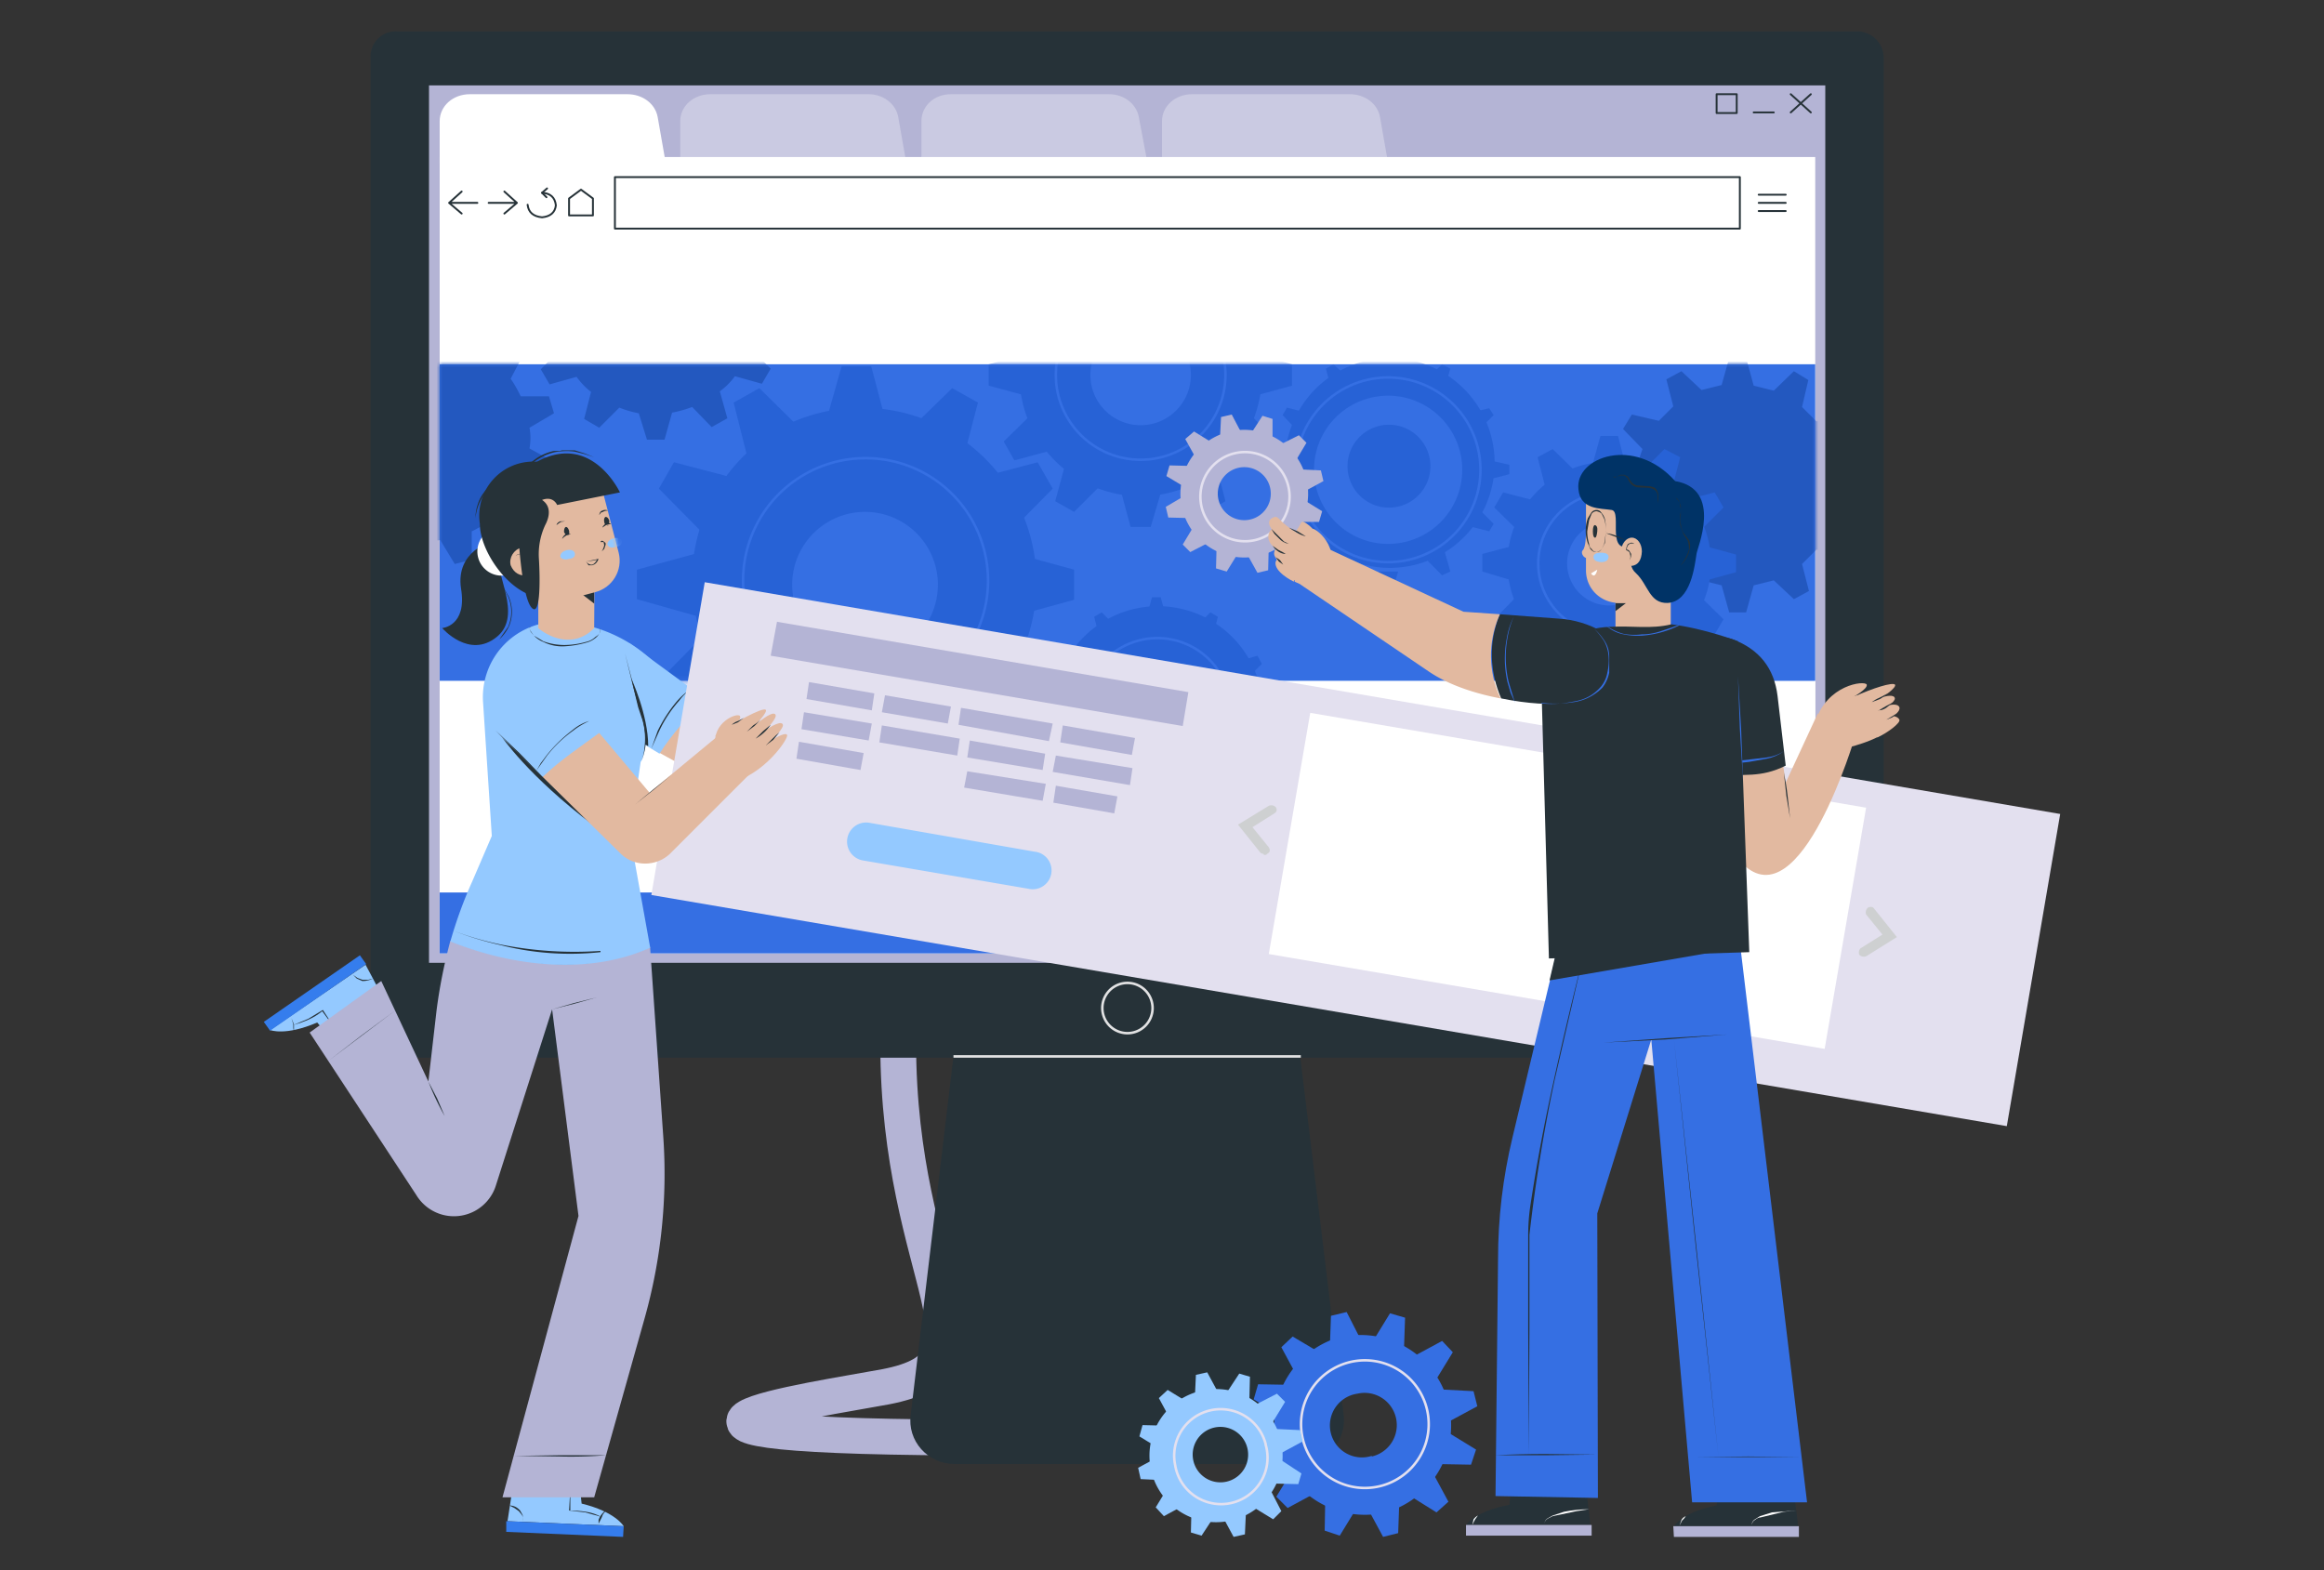 <svg xmlns="http://www.w3.org/2000/svg" width="370" height="250" fill="none" viewBox="0 0 370 250"><rect x="0" y="0" width="370" height="250" fill="#333333" stroke="none"/><path stroke="#b4b4d5" stroke-miterlimit="10" stroke-width="5.7" d="M143 166.1c0 37.8 17.7 50.9-2 54.7-11.2 2.1-53.2 8.1 18 8.1"/><path fill="#263238" d="M207 168.2h-55.2l-6.8 57c-.6 4.2 2.7 7.9 7 7.9h54.9c4.3 0 7.6-3.7 7-8z"/><path fill="#263238" d="M295.7 5H63.2A4 4 0 0 0 59 9.2v155c0 2.4 2 4.2 4.2 4.2h232.5c2.3 0 4.2-1.8 4.2-4.1V9.2c0-2.3-1.9-4.2-4.2-4.2"/><path fill="#b4b4d5" d="M290.6 13.6H68.3v139.7h222.3z"/><path fill="#fff" d="M144.3 26h-36v-6.7c0-2.4 2.1-4.3 4.8-4.3h25.2c2.3 0 4.3 1.5 4.7 3.6zM182.7 26h-36v-6.7c0-2.4 2-4.3 4.7-4.3h25.2c2.3 0 4.3 1.5 4.7 3.6zM221 26h-36v-6.7c0-2.4 2.1-4.3 4.8-4.3h25.1c2.4 0 4.4 1.5 4.8 3.6z" opacity=".3"/><path fill="#fff" d="M289 151.8V25H70v126.8z"/><path fill="#fff" d="M289 151.8V58H70v93.8z"/><path fill="#356fe3" d="M289 108.4V58H70v50.4z"/><mask id="a" width="220" height="52" x="69" y="57" maskUnits="userSpaceOnUse" style="mask-type:luminance"><path fill="#fff" d="M289 108.4V58H70v50.4z"/></mask><g mask="url(#a)"><path fill="#2358bf" d="M292.8 77.3q0-3-1-5.7l3.1-3.2-1.4-2.4-4.3 1.1-2.3-2.3 1-4.3-2.3-1.4-3.2 3.1-3.2-.8L278 57h-2.7l-1.2 4.3-3.2.8-3.2-3-2.4 1.3 1.1 4.3-2.3 2.3-4.3-1-1.4 2.3 3.1 3.2a16 16 0 0 0 0 11.5l-3.1 3.2 1.4 2.4 4.3-1.1 2.3 2.3-1 4.3 2.3 1.4 3.2-3.1 3.2.8 1.2 4.3h2.7l1.2-4.3 3.2-.8 3.2 3 2.4-1.3-1.1-4.3 2.3-2.3 4.3 1 1.4-2.3-3.1-3.2q1-2.7 1-5.8M120.5 49.8q0-3-1-5.7l3-3.2-1.3-2.4-4.3 1.1q-1-1.2-2.4-2.3l1.2-4.3-2.5-1.4-3.1 3.1q-1.5-.6-3.2-.8l-1.2-4.3H103l-1.2 4.3q-1.5.3-3.1.8l-3.2-3.1L93 33l1.1 4.3-2.3 2.3-4.3-1.1-1.4 2.4 3.1 3.2a16 16 0 0 0 0 11.5l-3.1 3.2 1.4 2.4 4.3-1.2q1 1.4 2.3 2.4L93 66.7l2.4 1.4 3.2-3.2q1.5.6 3.1.9L103 70h2.8l1.2-4.3q1.6-.3 3.2-.9l3.1 3.2 2.5-1.4-1.2-4.3q1.4-1 2.4-2.4l4.3 1.2 1.4-2.4-3.2-3.2q1-2.7 1-5.8M64.3 85.6q3 .7 5.8.4l2.3 3.8 2.7-.7v-4.5q1.5-.7 2.8-1.7l4 2.2 1.9-2-2.3-3.9q1-1.3 1.6-2.8l4.5-.1.7-2.7-4-2.2q.3-1.7 0-3.3l3.9-2.3-.8-2.7h-4.5q-.7-1.5-1.6-2.8l2.1-4-2-1.8-3.8 2.2A16 16 0 0 0 66.4 54L64.1 50l-2.7.7v4.5q-1.5.6-2.7 1.7l-4-2.2-1.9 2 2.3 3.8q-1 1.4-1.6 3H49l-.7 2.7 3.9 2.2v3.3L48.4 74l.8 2.7h4.4q.7 1.5 1.7 2.8l-2.2 3.9 2 2 3.9-2.3q2.4 1.6 5.3 2.4"/><path fill="#2762d6" d="M141.5 68.9H131l3-10.6h4.7zM128.7 69.5l-9.2 5.3-2.7-10.7 4.1-2.3zM118 76.4l-5.4 9.2-7.7-7.8 2.4-4.2zM167.6 108.4l-2.4 4.2-10.6-2.8 5.3-9.2zM112 87.8v10.6l-10.6-3v-4.7zM171 90.7v4.8l-10.6 2.9V87.8zM112.6 100.6l5.3 9.2-10.6 2.8-2.4-4.2zM165.2 73.6l2.4 4.2-7.7 7.8-5.3-9.2zM151.6 61.8l4.1 2.3-2.8 10.7-9.2-5.3z"/><path fill="#2762d6" d="M147.1 118.7a27.8 27.8 0 1 0-21.8-51.1 27.8 27.8 0 0 0 21.8 51"/><path fill="#356fe3" d="M136.2 104.6a11.6 11.6 0 1 0 0-23 11.6 11.6 0 0 0 0 23"/><path stroke="#356fe3" stroke-miterlimit="10" stroke-width=".4" d="M143.8 111a19.5 19.5 0 1 0-15.1-35.8 19.5 19.5 0 0 0 15.1 35.8Z"/><path fill="#2762d6" d="M183.2 83.9H180l-2-7.4h7.4zM195.1 79.8l-2.9 1.7-5.4-5.4 6.4-3.7zM203.3 70.4l-1.6 2.8-7.4-1.9 3.7-6.4zM164.8 56v7.4l-7.4-2V58zM205.7 58v3.4l-7.3 2V56zM165.2 65l3.7 6.3-7.4 2-1.7-3zM170 72.4l6.4 3.7-5.4 5.4-3-1.7z"/><path fill="#2762d6" d="M181.6 79a19.3 19.3 0 1 0 0-38.6 19.3 19.3 0 0 0 0 38.6"/><path fill="#356fe3" d="M181.6 67.7a8 8 0 1 0 0-16 8 8 0 0 0 0 16"/><path stroke="#356fe3" stroke-miterlimit="10" stroke-width=".4" d="M181.6 73.2a13.5 13.5 0 1 0 0-27 13.5 13.5 0 0 0 0 27Z"/><path fill="#2762d6" d="M259.2 75.6h-6.1l1.7-6.2h2.8zM257.6 110h-2.8l-1.7-6.2h6.1zM251.8 76l-5.4 3-1.6-6.2 2.4-1.3zM267.5 106.5 265 108l-4.6-4.5 5.4-3zM245.5 80l-3 5.3-4.6-4.5 1.4-2.4zM274.4 98.6 273 101l-6.2-1.6 3-5.3zM242 86.6v6.2L236 91v-2.8zM276.4 88.3v2.8l-6.2 1.7v-6.2zM242.4 94l3.1 5.4-6.2 1.6-1.4-2.4zM273 78.4l1.4 2.4-4.5 4.5-3.1-5.3zM246.4 100.3l5.4 3.1-4.6 4.5-2.4-1.4zM265 71.5l2.5 1.3-1.6 6.2-5.4-3z"/><path fill="#2762d6" d="M256.2 105.9a16.2 16.2 0 1 0 0-32.4 16.2 16.2 0 0 0 0 32.4"/><path fill="#356fe3" d="M256.2 96.4a6.7 6.7 0 1 0 0-13.4 6.7 6.7 0 0 0 0 13.4"/><path stroke="#356fe3" stroke-miterlimit="10" stroke-width=".4" d="M256.2 101a11.3 11.3 0 1 0 0-22.6 11.3 11.3 0 0 0 0 22.6Z"/><path fill="#2762d6" d="M185.6 98.1h-3l.8-3h1.4zM177.7 99.8l-2.7 1.5-.8-3.1 1.2-.7zM171 105.3l-1.5 2.7-2.3-2.3.7-1.3zM200.2 104.4l.7 1.3-2.3 2.3-1.5-2.7zM192.7 97.5l1.2.7-.8 3.1-2.7-1.5z"/><path fill="#2762d6" d="M200.3 118.2a16.7 16.7 0 1 0-32.4-7.8 16.7 16.7 0 0 0 32.4 7.8"/><path fill="#356fe3" d="M184 121.2a7 7 0 1 0 0-13.8 7 7 0 0 0 0 13.8"/><path stroke="#356fe3" stroke-miterlimit="10" stroke-width=".4" d="M195.6 116.2a11.7 11.7 0 1 0-23-3.8 11.7 11.7 0 0 0 23 3.8Z"/><path fill="#2762d6" d="M222.6 58.6h-3.2l.9-3h1.4zM221.7 94h-1.4l-.9-3h3.2zM214.7 60.2l-2.8 1.6-.8-3.1 1.2-.7zM230.9 91l-1.3.6-2.3-2.3 2.7-1.5zM208 65.7l-1.6 2.7-2.2-2.3.7-1.2zM237.8 83.4l-.7 1.2-3.1-.8 1.5-2.7zM204.8 73.2v3.1l-3-.8V74zM240.3 74v1.5l-3.1.8v-3zM206.4 81.1l1.6 2.7-3.1.8-.7-1.2zM237.1 65l.7 1.1-2.3 2.3-1.5-2.7zM212 87.8l2.7 1.5-2.4 2.3-1.2-.7zM229.6 58l1.3.7-.9 3.1-2.7-1.6z"/><path fill="#2762d6" d="M237.2 78.7a16.7 16.7 0 1 0-32.4-7.8 16.7 16.7 0 0 0 32.4 7.8"/><path fill="#356fe3" d="M221 86.6a11.8 11.8 0 1 0 0-23.6 11.8 11.8 0 0 0 0 23.6"/><path fill="#2762d6" d="M227.4 76.3a6.6 6.6 0 1 0-12.8-3 6.6 6.6 0 0 0 12.8 3"/><path stroke="#356fe3" stroke-miterlimit="10" stroke-width=".4" d="M221 89.5a14.7 14.7 0 1 0 0-29.4 14.7 14.7 0 0 0 0 29.4Z"/></g><path fill="#356fe3" d="M289 151.8v-9.7H70v9.7z"/><path fill="#fff" d="M106 26H70v-6.7c0-2.4 2.1-4.3 4.8-4.3h25.1c2.4 0 4.4 1.5 4.8 3.6z"/><path stroke="#263238" stroke-linecap="round" stroke-linejoin="round" stroke-width=".3" d="M277 28.2H97.9v8.2H277zM71.7 32.3H76M73.5 34l-2-1.7 2-1.8M82.1 32.3h-4.3M80.3 30.5l2 1.8-2 1.7M94.4 31.6v2.7h-3.8v-2.7l1.9-1.4zM87 31.4l-.7-.7.8-.7"/><path stroke="#263238" stroke-linecap="round" stroke-linejoin="round" stroke-width=".3" d="M86.3 30.7q2 .1 2.2 2-.2 1.7-2.2 1.9-2.1-.2-2.3-2M284.3 31H280M284.3 32.3H280M284.3 33.6H280M276.5 15h-3.2V18h3.2zM285.1 17.9l3.2-2.9M285.1 15l3.2 2.9M279.2 17.9h3.2"/><path fill="#ced0d1" d="m134.9 127.6-.6-.3-4.4-3.8 4.4-3.8a1 1 0 0 1 1.1 0q.6.6 0 1l-3 2.8 3 2.8q.6.6 0 1zM231.5 119.5q.5 0 .6.2l4.4 3.8-4.4 3.8a1 1 0 0 1-1.1 0 1 1 0 0 1 0-1l3-2.8-3-2.7a1 1 0 0 1 0-1q.2-.3.6-.3"/><path stroke="#e2e2e3" stroke-miterlimit="10" stroke-width=".4" d="M179.5 164.5a4 4 0 1 0 0-8 4 4 0 0 0 0 8ZM151.8 168.2h55.3"/><path fill="#e2b9a0" d="m129.4 104.6-8.8 12.3-10.2-7q-3.8 4.4-6.8 9.2l15.3 8.4c2.6 1.4 5.9.5 7.4-2.1l9.5-16.7q-3.6-1.6-6.4-4.1"/><path fill="#e2b9a0" d="M132.7 112c4.8-2.6 7-9.5 6.7-9.8-.4-.4-2.2 1.5-2.2 1.5s1.6-2.5 1-3-2.5 1.8-2.5 1.8 1.6-2.6 1-3c-.7-.2-2.5 2.4-2.5 2.4s1.3-2.4.7-2.6c-.5-.3-4.3 3.2-6.5 6"/><path fill="#263238" d="m133 103.5.8-1.3.4-.6.4-.6q-.2.8-.6 1.3zM134.7 104l.4-.6.4-.7.9-1.4a7 7 0 0 1-1.7 2.8M136.5 105l.7-1.4.4-.6.4-.6q0 .7-.6 1.3-.4.8-1 1.2"/><path fill="#e2b9a0" d="M130.4 104.1s1.5-2.3 1-2.8c-.7-.4-4.2 2.2-2.6 5.7"/><path fill="#94c9ff" d="M100.2 102.4c-8.2 2.2-5.5 11.3-5.5 11.3L105 120c2-3.2 4.7-6 7.2-8.8z"/><path fill="#263238" d="M110.1 109.6q-1.1.8-2 2a20 20 0 0 0-3.2 4.9l-1.2 2.7.5-1.4.5-1.4a22 22 0 0 1 3.2-4.9q1-1.1 2.2-1.9"/><path fill="#e3e0ef" d="m319.5 179.3 8.5-49.7-215.8-36.9-8.5 49.8z"/><path fill="#b4b4d5" d="M189.2 110.2 123.7 99l-1 5.4 65.6 11.2z"/><path fill="#94c9ff" d="m163.7 141.5-26.3-4.5a3 3 0 0 1 1-6l26.3 4.6a3 3 0 1 1-1 5.9"/><path fill="#b4b4d5" d="m139.2 110.4-10.4-1.8-.4 2.7 10.4 1.8zM138.8 115.2l-10.8-1.8-.4 2.7 10.7 1.8zM137.5 119.9l-10.3-1.8-.4 2.7 10.2 1.8zM151.4 112.5l-10.5-1.8-.5 2.7 10.5 1.8zM152.8 117.6l-12.4-2.1-.4 2.7 12.4 2.1zM167.6 115.2l-14.6-2.5-.4 2.7L167 118zM166.4 120l-12-2.1-.4 2.7 12 2zM166.5 124.8l-12.5-2-.5 2.6 12.5 2.1zM180.7 117.5l-11.5-2-.4 2.7 11.4 2zM180.3 122.3l-12.2-2-.5 2.6 12.3 2.1zM177.9 126.8l-9.8-1.7-.4 2.7 9.7 1.7z"/><path fill="#fff" d="m297.1 128.6-88.5-15.1-6.6 38.4 88.5 15.1z"/><path fill="#ced0d1" d="m201.2 136-.5-.2-3.6-4.5 4.9-3a1 1 0 0 1 1.1.2q.4.6-.2 1l-3.5 2.2 2.6 3.2q.4.7-.2 1-.2.3-.6.2M297.9 144.4q.3 0 .5.3l3.6 4.5-4.8 3a1 1 0 0 1-1.2-.2 1 1 0 0 1 .2-1l3.5-2.2-2.6-3.2a1 1 0 0 1 .2-1q.2-.2.6-.2"/><path fill="#263238" d="M78.3 86.2s-5.8 1.5-4.9 7.5c1 6-3 6.3-3 6.3s4.3 5 8.7 1.4c4.3-3.5-.7-10.5.7-12.3"/><path fill="#fff" d="M83.7 87.8a3.8 3.8 0 1 1-7.7 0 3.8 3.8 0 0 1 7.7 0"/><path fill="#263238" d="M93.5 83.4c0 4.7-2.4 11.7-7.1 11.7-4.8 0-10-7-10-11.7a8.6 8.6 0 1 1 17 0"/><path fill="#94c9ff" d="m81.6 237-.8 5.2 18.5.8s-1.3-2.3-6.7-3.6l-.2-1.8z"/><path fill="#357ded" d="m99.3 243-18.7-.8v1.7l18.6.8z"/><path fill="#263238" d="M81.1 239.7q1 0 1.7.8l.4.7.1 1q0-.6-.2-1l-.5-.6-.7-.5zM90.8 237.1v3.4h-.1q1.2 0 2.6.2 1.3.2 2.4.8l-2.5-.7-2.6-.3z"/><path fill="#263238" d="m96.4 240.6-.4.5-.2.5-.5 1v-.6a3 3 0 0 1 1-1.4"/><path fill="#94c9ff" d="m60.7 158.3-2.5-4.7L43 164s2.4 1 7.5-1.2l1.2 1.4z"/><path fill="#357ded" d="m43 164.1 15.3-10.6-1-1.4L42 162.7z"/><path fill="#263238" d="M59.4 155.8q-.8.4-1.7.4l-.9-.4-.6-.6.7.5.8.3h.9zM53.3 163.7l-2-2.7q-1 .8-2.1 1.3t-2.5.9l2.4-1 2.3-1.4z"/><path fill="#263238" d="m46.8 164.3-.1-.6v-.6l-.3-1 .4 1z"/><path fill="#b4b4d5" d="M103.5 150.8c-9.8 4.4-21.8 3-31.8-1q-1.5 5.6-2.2 11.1l-1.3 11.3-7.5-16-11.4 8.2 17 25.9a7 7 0 0 0 12.6-1.4l9-28.2 4.2 32.9L80 238.4h14.6l8-28.4a85 85 0 0 0 3-29z"/><path fill="#94c9ff" d="m103.5 150.8-3.2-17.8 1.7-11.7q.4-.5.6-2c.4-1.9 0-3.4-.2-3.9-.3-1.5-.2-4.2 2-9.7A23 23 0 0 0 89.3 99a12 12 0 0 0-12.4 12.7l1.4 21.4-3.1 7.2a71 71 0 0 0-3.5 9.6c10 4 22 5.4 31.8 1"/><path fill="#263238" d="M79.8 117.2s4.2 6.3 14.8 14.3zM100.5 108s2.7 5.8 2.7 10.8l-.9-.5z"/><path fill="#94c9ff" d="M99.5 104s1.6 6.8 2.5 9.5c1.7 5 0 7.7 0 7.7"/><path fill="#263238" d="m99.5 104 1.1 4.2 1.2 4.3a18 18 0 0 1 1 4.3q.2 2.3-.7 4.4.4-1 .5-2.1a11 11 0 0 0-.3-4.4l-.7-2.1z"/><path fill="#e2b9a0" d="M94.6 100a6 6 0 0 1-2.5 1.6c-3.2 1-6.1-1.3-6.4-1.6V84h9z"/><path fill="#263238" d="M92 94.1h2.6v2z"/><path fill="#e2b9a0" d="M98.5 88c.7 2.8-1 5.6-3.8 6.3l-3 .8c-2.8.7-5.6-1-6.4-3.8l-2.5-10c-.7-2.7 1-5.6 3.8-6.4l3-.7c2.7-.7 5.6 1 6.3 3.8z"/><path fill="#263238" d="M93.3 89.4q.5.6 1 .5.5-.2.8-.9l.1.1q-.9.2-1.9.3m0 0 1.9-.4h.1q-.3.8-1 1h-.6z"/><path fill="#e2b9a0" d="M85.8 88.8c.4 1.2-.4 2.5-1.6 2.8q-2.1.3-2.9-1.6c-.3-1.2.5-2.5 1.7-2.8q2.1-.3 2.8 1.6"/><path fill="#263238" d="M90.6 84.5q.1.7-.2.8-.3 0-.6-.6 0-.7.3-.8.3 0 .5.6M97 82.9q0 .6-.2.8-.5 0-.6-.6t.2-.8q.4 0 .6.6M95.6 86.3q.2-.4.6 0 .3.1.2.5l-.2.6-.4.4q.3-.5.4-1l-.1-.5zM88.6 83.6q.1-.4.6-.6h.8l-.7.1-.3.2zM95.4 82q.1-.6.5-.7a1 1 0 0 1 .9 0q-.5 0-.8.2l-.3.1z"/><path fill="#e2b9a0" d="M89.5 85.8s.4-.9 1.4-.6Z"/><path fill="#263238" d="M89.5 85.8q.1-.4.5-.7a1 1 0 0 1 .9 0q-.5 0-.8.2l-.3.2z"/><path fill="#e2b9a0" d="M95.9 84s.4-.8 1.4-.5Z"/><path fill="#263238" d="M95.9 84q.1-.3.5-.6a1 1 0 0 1 .9 0l-.8.2-.3.2zM83.8 90.8l-.5-.4v-.6q0-.7.7-.9v.1q-.3-.5-.8-.7t-1.1.2q.4-.4 1.1-.3t1 .7l-.1.2a1 1 0 0 0-.7.7q-.2.7.4 1"/><path fill="#94c9ff" d="M91.5 88q.2.9-1 1c-.5.2-1.2 0-1.3-.4q0-.7 1-1 1-.2 1.3.4"/><mask id="b" width="17" height="22" x="82" y="74" maskUnits="userSpaceOnUse" style="mask-type:luminance"><path fill="#fff" d="M98.5 88c.7 2.8-1 5.6-3.8 6.3l-3 .8c-2.8.7-5.6-1-6.4-3.8l-2.5-10c-.7-2.7 1-5.6 3.8-6.4l3-.7c2.7-.7 5.6 1 6.3 3.8z"/></mask><g mask="url(#b)"><path fill="#94c9ff" d="M99 86.1q.1.8-1 1-1 .3-1.3-.4 0-.7 1-1 1-.2 1.3.4"/></g><path fill="#263238" d="M72.2 148.2a50 50 0 0 0 7.6 2.2 60 60 0 0 0 15.8 1v.2a45 45 0 0 1-15.8-1.1q-4-.9-7.6-2.3M95 158.8l-3.5 1-3.6.9 3.5-1z"/><path fill="#94c9ff" d="M86 105.6c-8.5.3-8.2 9.8-8.2 9.8l8.6 8.3c2.7-2.6 6-4.8 9-7z"/><path fill="#e2b9a0" d="m115 116.6-11.6 9.6-8-9.5c-3 2.2-6.3 4.4-9 7L98.9 136c2.1 2 5.5 2 7.7 0l13.6-13.6q-3-2.5-5.1-5.7"/><path fill="#263238" d="m101.1 128.1 2.9-2.4 3-2.4-3 2.5zM78.9 116.3l3.8 3.6 3.7 3.8-3.8-3.6z"/><path fill="#263238" d="M93.8 114.8q-1.5.7-2.5 1.5a20 20 0 0 0-4.2 4l-1.7 2.4.7-1.2.9-1.2a23 23 0 0 1 4.2-4.1q1.2-1 2.6-1.4M82.6 86.1S83.2 96.5 85 97c1 .2 1-4.6.8-8a11 11 0 0 1 1-5.4c.7-1.3 1-3-.5-4 1.8-.7 2.4.8 2.4.8l10-2s-6-12.9-17.6-1.5c-3.2 0-2.3 9.6 1.6 9.3"/><path fill="#263238" d="M83 75.5a8 8 0 0 1 5.2-3.7h.9l.4-.1h2l1.6.5 1.5.6-1.5-.5-1.6-.4q-1.6-.2-3.2.1a9 9 0 0 0-5.2 3.5M81.2 76l-2.1.9q-1 .5-1.7 1.4a8 8 0 0 0-1.7 4.2q0-1.2.4-2.3.3-1 1.1-2t1.8-1.5 2.2-.6M79.8 92.9 81 95q.5 1.2.5 2.4 0 1.3-.5 2.4a7 7 0 0 1-1.5 2l1.4-2q.5-1.2.5-2.4t-.5-2.4z"/><path fill="#e2b9a0" d="M116.3 124.6c5.4-1.2 9.4-7.2 9-7.6-.3-.5-2.4.8-2.4.8s2.1-2 1.7-2.5c-.4-.7-2.8 1-2.8 1s2.2-2.1 1.6-2.6-3 1.6-3 1.6 1.9-2 1.5-2.3c-.5-.4-5 2-8 4.1"/><path fill="#263238" d="m118.9 116.5 1-1 .6-.4.6-.5-1 1zM120.3 117.6l.6-.6.6-.6 1.2-1a7 7 0 0 1-2.4 2.2M121.9 118.7l1-1 .6-.6.6-.5-1 1.2z"/><path fill="#e2b9a0" d="M116.2 116.4s2-1.8 1.6-2.4-4.5 1-3.9 4.8"/><path fill="#263238" d="m118.4 114.3-.9.7-1 .4q.4-.4 1-.6zM84.5 99.8q-.2 0-.2.3l.2.4.5.7 1.5.9q1.6.6 3.4.6a13 13 0 0 0 3.4-.5q.9-.2 1.5-.8.9-.5.8-1.4 0 .9-.7 1.5t-1.5.8q-1.7.5-3.5.6t-3.4-.7q-.8-.3-1.5-1l-.5-.6-.2-.5q0-.2.2-.3M62.9 160.9l-5.3 4-5.3 4 5.2-4zM68.2 172.2l1.4 2.7 1.2 2.8a41 41 0 0 1-2.6-5.5M81.8 231.8l7.3-.1h7.4q-3.8.3-7.4.2z"/><path fill="#356fe3" d="m217 214-5.3 1.2.2-5.7 2.5-.6zM222.6 244.1l-2.4.6-2.7-5 5.3-1.3zM210.7 215.7l-4 3.8-2.7-5 1.8-1.7zM230.6 239.1l-1.9 1.7-4.8-3 4-3.7zM206 220.5l-1.6 5.3-4.8-3 .7-2.4zM235 230.8l-.8 2.4-5.7-.1 1.6-5.3zM204.4 227l1.3 5.3-5.7-.2-.6-2.4zM234.6 221.5l.6 2.4-5 2.7-1.3-5.4zM206.2 233.4l3.8 4-5 2.7-1.8-1.8zM229.6 213.5l1.7 1.8-3 4.9-3.7-4zM211 238l5.3 1.6-3 4.9-2.4-.8zM221.3 209.1l2.4.7-.2 5.8-5.2-1.6z"/><path fill="#356fe3" d="M214 212.7a14.4 14.4 0 1 0 6.6 28.1 14.4 14.4 0 0 0-6.6-28m4.4 19a5.1 5.1 0 1 1-2.3-9.9 5.1 5.1 0 0 1 2.3 10"/><path stroke="#e3e0ef" stroke-miterlimit="10" stroke-width=".4" d="M226 232a10.1 10.1 0 1 0-17.4-10.5A10.1 10.1 0 0 0 226 232Z"/><path fill="#94c9ff" d="m194.2 222.2-4 1 .2-4.3 1.8-.4zM198.2 244.3l-1.8.4-2-3.7 4-1zM189.5 223.5l-3 2.8-2-3.7 1.4-1.3zM204 240.6l-1.3 1.3-3.6-2.2 3-2.8zM186 227l-1 3.9-3.6-2.2.5-1.8zM207.2 234.6l-.5 1.7-4.2-.1 1.2-3.9zM184.9 231.7l1 4-4.3-.2-.4-1.8zM207 227.7l.4 1.8-3.7 2-1-4zM186.2 236.4l2.8 3-3.7 2-1.3-1.4zM203.3 221.9l1.3 1.3-2.2 3.6-2.8-3zM189.7 239.8l3.9 1.2-2.3 3.5-1.7-.5zM197.3 218.7l1.7.5-.1 4.2-3.9-1.2z"/><path fill="#94c9ff" d="M191.9 221.3a10.6 10.6 0 1 0 4.8 20.6 10.6 10.6 0 0 0-4.8-20.6m3.4 14.6a4.4 4.4 0 1 1-2-8.6 4.4 4.4 0 0 1 2 8.6"/><path stroke="#e3e0ef" stroke-miterlimit="10" stroke-width=".4" d="M201.5 230a7.4 7.4 0 1 1-14.4 3.3 7.4 7.4 0 0 1 14.4-3.4Z"/><path fill="#e2b9a0" d="M209 84.2c-1.3-1.4-3.2-2-3.8-1.5-.8.9 1.7 2.3 1.7 2.3.6.4 3.7.6 2.1-.8"/><path fill="#b4b4d5" d="m198 69.6-3.8.8.2-4 1.7-.4zM201.9 90.8l-1.7.4-2-3.6 3.8-.8zM193.5 70.8l-2.8 2.7-2-3.6 1.4-1.2zM207.5 87.3l-1.3 1.2-3.4-2.1 2.8-2.7zM190.2 74.2l-1 3.7-3.5-2.1.5-1.7zM210.5 81.4l-.5 1.7h-4l1.1-3.8zM189 78.7l1 3.8-4-.1-.4-1.7zM210.3 74.9l.4 1.7-3.5 1.9-1-3.8zM190.4 83.2l2.6 2.9-3.5 1.8-1.2-1.2zM206.8 69.3l1.2 1.2-2.1 3.5-2.7-2.9zM193.7 86.5l3.7 1.1-2.1 3.4-1.7-.5zM201 66.2l1.6.5v4l-3.8-1.1z"/><path fill="#b4b4d5" d="M195.8 68.7a10.1 10.1 0 1 0 4.6 19.8 10.1 10.1 0 0 0-4.6-19.8m3.3 14a4.2 4.2 0 1 1-2-8.2 4.2 4.2 0 0 1 2 8.2"/><path stroke="#e3e0ef" stroke-miterlimit="10" stroke-width=".4" d="M205 77a7.1 7.1 0 1 1-13.8 3.2A7.1 7.1 0 0 1 205 77Z"/><path fill="#e2b9a0" d="M295.4 117.1s-8.7 29.7-18 20.4c-7.4-7.5-6.2-23-6.2-23l11.3-1.9 1.8 12 5.1-11z"/><path fill="#263238" d="M283 110.8q-.8-6.6-7.1-9c-2-.7-4.4-.4-5.6 1.2-3.1 4.4 1.2 15 3 20.5 4.3-.3 7 .4 11-1.6z"/><path fill="#356fe3" d="m272.7 121.6 8.6-1q1.5-.2 2.7-1-1.2.9-2.7 1.2l-2.8.5q-3 .4-5.8.3"/><path fill="#e2b9a0" d="M209 84.2c.7 0 5.3 3.6 1.7 8.8 0 0-2.7.6-4.6-.4M206 92.6c-.1 0-3.3-1.6-2.9-3.2l.2-.3q-.6-.7-.4-1.3 0-.3.3-.4-.8-.6-1-1-.6-1 .1-2c.7-.6 1.3 1 1.3 1s-2.8-2.2-.9-3c1-.5.7.8 4.2 2.6"/><path fill="#263238" d="M205.2 86.6q-1-.2-1.6-.9l-.7-.7-.5-.8 2 2zM204.7 88.2q-.6 0-1.2-.4l-.5-.4-.4-.5 1 .7.6.3zM204.3 89.9l-.7-.5-.5-.7.7.5zM285.6 237.7l.7 5.3h-19.8s1.4-2.3 6.8-3.3l.2-1.9z"/><path fill="#b4b4d5" d="M266.5 244.7h19.9V243h-20z"/><path fill="#fff" d="m286 240.5-2 .2-3.7.9q-.4 0-.9.4-.4.2-.5.8 0-.6.5-.9l.8-.5 1.9-.6zM268.4 241.4l-.3.4-.3.3-.4.8.3-.9q.2-.4.7-.6"/><path fill="#263238" d="m252.6 237.5.6 5.3h-19.8s1.4-2.2 6.9-3.2l.2-1.9z"/><path fill="#b4b4d5" d="M233.4 244.5h20v-1.7h-20z"/><path fill="#fff" d="m253 240.3-2 .3-3.8.8-.8.4q-.5.3-.5.8 0-.5.4-.8l.9-.5 1.8-.6q2-.4 4-.4M235.3 241.3l-.3.4-.2.3-.4.8.2-.9q.3-.4.7-.6"/><path fill="#356fe3" d="m276.2 143.4 11.5 95.8h-18.3l-6.5-73.7-8.6 27.7.1 45.3-16.3-.3.4-37.7q0-9.8 2.3-19.4l9-37.7z"/><path fill="#263238" d="m247.7 151.8-1 4.3 28.4-4.9zM287.2 232h-17.7l8.8-.1zM254.2 231.6l-8 .1H238q4-.2 8-.2zM275 164.7l-9.8.8-9.9.5 9.9-.7z"/><path fill="#e2b9a0" d="M257.2 102.3h8.8v-16h-8.8z"/><path fill="#263238" d="M258.9 96h-1.7v1.3z"/><path fill="#e2b9a0" d="M252.5 90.8c0 2.9 2.3 5.2 5.3 5.2h3c2.9 0 5.3-2.3 5.3-5.2V80.5c0-3-2.4-5.3-5.3-5.3h-3a5.3 5.3 0 0 0-5.3 5.3z"/><path fill="#036" d="M260.5 86.6s-2 3 0 4.7c1.9 1.8 2.1 4.8 5 4.7 3.7-.2 4.3-5.9 4.6-7.8 0-.7 4.3-10.3-3.4-11.6-6.5-7.3-16-3.8-15.4 1.3.3 3.3 3.5 3 5.3 3.3s-1.3 7.9 3.9 5.4"/><path fill="#e2b9a0" d="M258.1 87.8q.2 2.1 1.7 2.3 1.5-.2 1.6-2.3c0-1.2-.7-2.2-1.6-2.2s-1.7 1-1.7 2.2"/><path fill="#263238" d="M259.4 89.2q.3-.4.1-1 0-.4-.6-.6 0-.6.3-1l.5-.2q.3 0 .5.2-.5-.2-.9.1-.3.3-.3.8.2 0 .4.2l.3.5q0 .7-.3 1M276.7 102.1s-5.2-2-10.6-2.7c-3.3.8-6.2.2-9.7.4-9.7.3-11 9.1-11 9.1l1.2 43.7 31.9-1z"/><path fill="#263238" d="m278.4 149.8-15.9.7-15.8.5 15.8-.7zM252 152.5l-4.5 19.5a258 258 0 0 0-4 24.6v15l-.1 20-.1-20v-15q0-2.5.4-5 1.5-9.8 3.7-19.7t4.6-19.4M266.5 165.4l3.6 33.3 3.5 33.3-3.6-33.3z"/><path fill="#356fe3" d="M267.3 99.6a16 16 0 0 1-5.8 1.6q-1.6.1-3-.2-1.6-.3-2.8-1.4 1.3.9 2.7 1.3 1.5.3 3 .1 1.5 0 3-.5t2.9-1"/><path fill="#263238" d="M254 85.6q.2-.1.3-1t-.4-1q-.3.1-.3 1t.3 1"/><path fill="#e2b9a0" d="M252.5 84.9s0 2.2-.5 2.7.4 1.7 1.1 1.1-.6-3.8-.6-3.8"/><path fill="#fff" d="M253.3 91.3c.7 1 1-.6 1-.6z"/><path fill="#94c9ff" d="M254.9 89.5q1.1 0 1.2-.8 0-.7-1.2-.7t-1.2.7 1.2.8"/><path fill="#263238" d="m238.8 97.8 9.4.7c4.8.3 9.7 2.9 11.8 7.2.4 1-3.8 9-21 5.5-1.8-4.1-2.1-9-.2-13.4"/><path fill="#e2b9a0" d="m210 86.7 23 10.7 5.8.4a16 16 0 0 0 .1 13.4c-3.7-.7-8-2-11.3-4.2L204 91z"/><path fill="#356fe3" d="M241 98.2q-.7 1.6-1 3.4a17 17 0 0 0 .2 7l1 3.3-.7-1.6-.5-1.7a17 17 0 0 1-.1-7 12 12 0 0 1 1.1-3.4"/><path fill="#263238" d="M284 123q.4 1.9.6 3.7l.4 3.6-.6-3.6z"/><path fill="#e2b9a0" d="M298.9 117.4c1.6-.7 3.7-2.3 3.5-2.8s-1-.6-1-.6 1.2-.7 1-1.4c-.3-.7-1.7-.3-1.7-.3s1.3-.8.9-1.3-1.9 0-1.9 0 2.3-1.5 2-2c-.4-.4-3.4.5-6.7 2 0 0 2.4-1.3 2.2-2-.3-.7-6.4 0-8.2 6"/><path fill="#e2b9a0" d="M294.3 119s7.1-1.7 6.8-4c-.3-2.4-2.1-7-9.5-2.5s2.7 6.5 2.7 6.5"/><path fill="#263238" d="M298 111.8q.5-.4 1.2-.7l.6-.3.7-.4q-.5.5-1.2.9zM299 113.2q1.2-.8 2.3-1.3l-.5.4-.5.4q-.6.4-1.2.4M300.3 114.6l1.7-1-.7.6z"/><path fill="#356fe3" d="M245.4 112a17 17 0 0 0 5.1-.3q2.7-.4 4.4-2.4.8-1 1-2.2.3-1.3.2-2.6t-.7-2.4q-.7-1.1-1.6-2 1 .9 1.7 2t.7 2.4v2.6q-.3 1.4-1.1 2.4a8 8 0 0 1-4.6 2.3q-2.6.4-5.1.1M276.7 107.7l.5 8.3.3 8.3-.5-8.3z"/><path fill="#e2b9a0" d="m205.8 89.7.5-4.7s1.7-.2 2.8-.8c.7 1.4.6 5.2-3.3 5.5"/><path fill="#263238" d="M207.9 85.4q-.8-.2-1.4-.6l-.7-.4-.6-.4 1.4.6zM256.8 75.9h.6l.6-.3h.6l.6.3q.3.6.7 1t1 .4l1.3.1q.8 0 1.3.3.5.5.5 1.2v.6l-.1.6V79q0-.7-.5-1c-.7-.5-1.6-.3-2.5-.4q-.6 0-1.2-.5-.4-.5-.6-1l-.5-.4h-.6l-.6.2q-.3.2-.6 0M266.8 79.3q.6.5.8 1.2V82q-.2 1.5.4 2.8l.9 1.2q.3.7.1 1.5a5 5 0 0 1-1.5 2.6q1-1.2 1.4-2.6 0-.8-.2-1.4L268 85l-.5-1.4V82q.2-.8 0-1.4 0-.8-.6-1.3M255.7 84.5l-.2 2-.5.9q-.3.4-.8.5t-1-.5l-.4-.9a6 6 0 0 1 0-4l.5-.8q.3-.5.9-.5.5 0 .8.5.3.3.5.9.2 1 .2 2m0 0q0-1-.3-2l-.4-.8q-.3-.3-.8-.4-.5 0-.8.4l-.4 1-.3 1.8q0 1 .3 2 0 .5.4.8.3.5.8.5t.8-.5l.4-.8zM255.7 84.9q.9.1 1.6.4l1.6.7-1.6-.5z"/></svg>